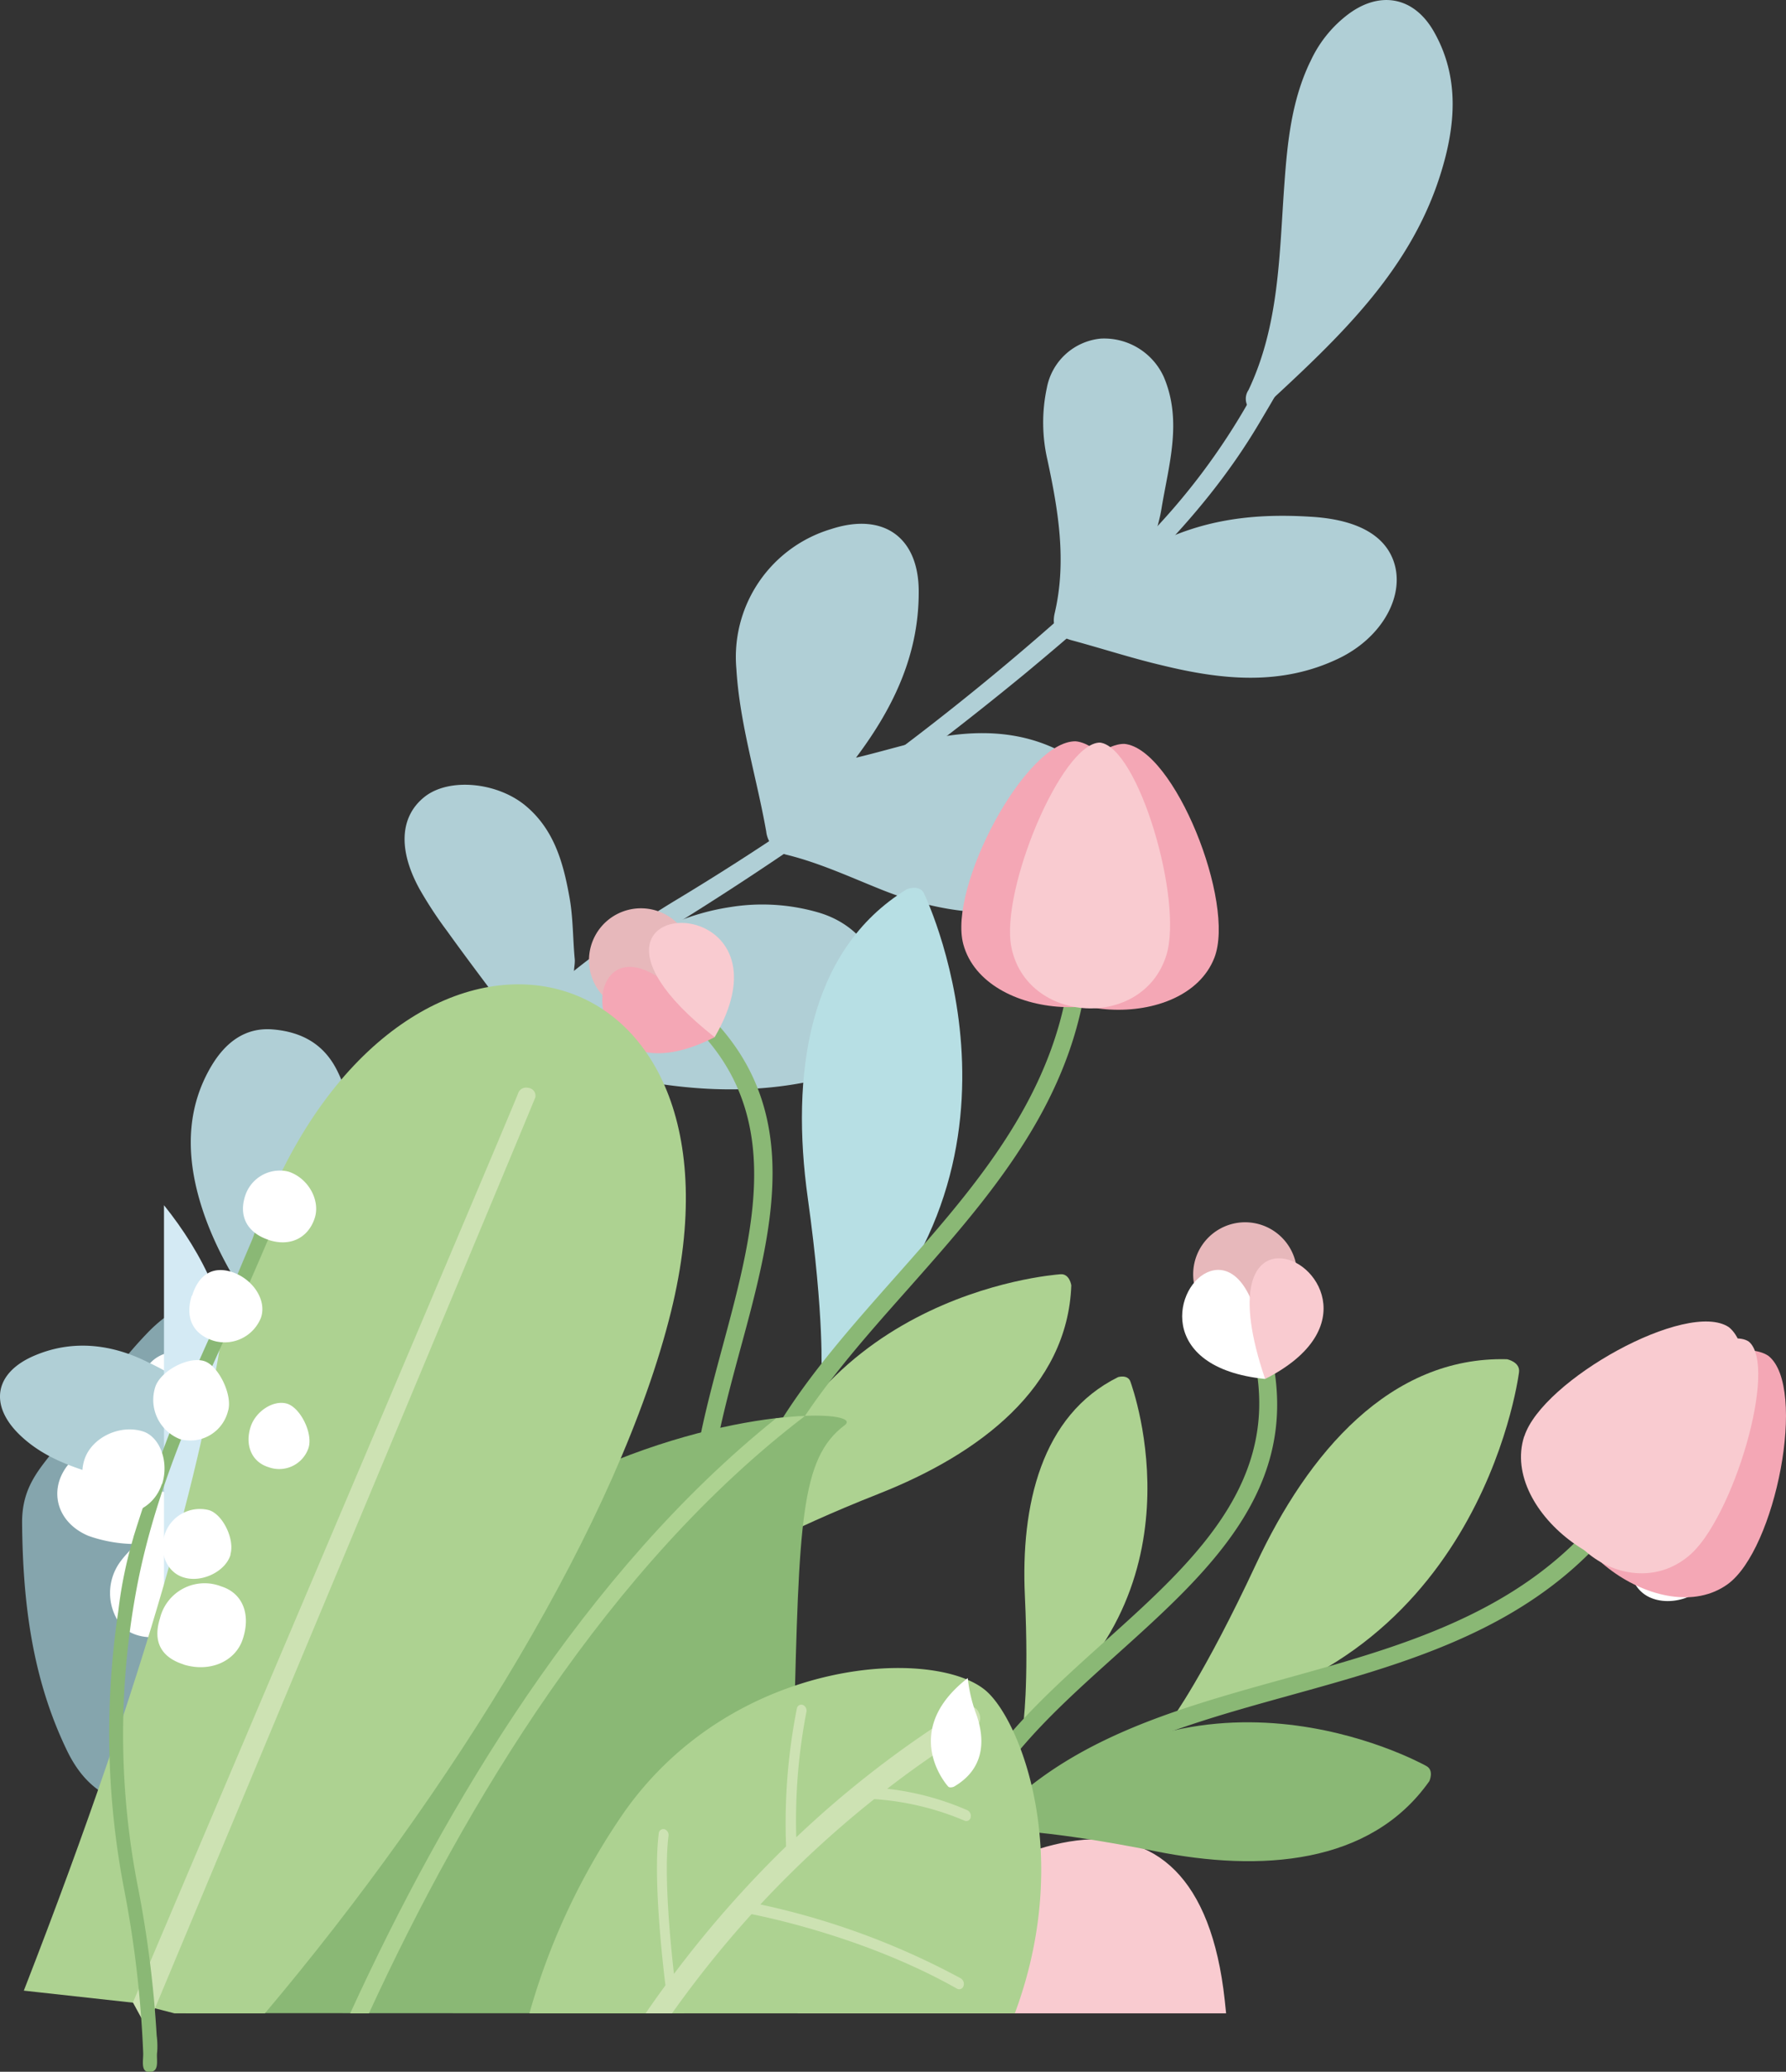 <?xml version="1.0" encoding="UTF-8"?> <svg xmlns="http://www.w3.org/2000/svg" viewBox="0 0 248.97 288.67"><rect x="0" y="0" width="248.97" height="288.67" fill="#333333" stroke="none"/><defs><style>.cls-1,.cls-14{fill:#fff;}.cls-2{fill:#99bac4;}.cls-3{fill:#85a5ad;}.cls-4{fill:#eab32d;}.cls-5{fill:#3f7668;}.cls-6{fill:#b0cfd6;}.cls-7{fill:#add291;}.cls-10,.cls-11,.cls-12,.cls-13,.cls-14,.cls-15,.cls-7,.cls-8,.cls-9{fill-rule:evenodd;}.cls-8{fill:#b7dfe4;}.cls-16,.cls-9{fill:#8ab875;}.cls-10{fill:#f4a7b5;}.cls-11{fill:#f9cbd0;}.cls-12{fill:#e7b8bb;}.cls-13{fill:#d4eaf4;}.cls-15{fill:#cde2b3;}</style></defs><title>6flowers</title><g id="Layer_2" data-name="Layer 2"><g id="Layer_1-2" data-name="Layer 1"><path class="cls-1" d="M228.78,206.73a7,7,0,0,1-9.61,3.05c-3-1.53-4.12-5.95-2.33-9.24s6.64-4.69,10.19-2.93c2.67,1.33,3.51,5.71,1.75,9.12"></path><path class="cls-1" d="M241.5,196.64a6.43,6.43,0,0,1-8.56,3.23c-3.06-1.57-4.32-6-2.63-9.17,1.31-2.5,6.26-4.14,8.69-2.88,2.21,1.14,3.7,6.41,2.5,8.82"></path><path class="cls-1" d="M238.12,220.05c-1.25,2.63-5.51,3.87-8.33,2.43-2.49-1.28-3.32-4.57-1.88-7.43a6.12,6.12,0,0,1,7.85-2.85c2.17,1.05,3.5,5.47,2.36,7.85"></path><path class="cls-2" d="M55.09,239c2.14,3.71,4,6.65,5.59,9.75,3.36,6.62,4.71,13.56,2.09,20.75-2.37,6.51-7.84,8.67-14.12,5.79a14.78,14.78,0,0,1-7.53-7.62c-2.95-6.6-3.52-13.55-2.75-20.64.49-4.52,1.19-9,1-13.58a3.77,3.77,0,0,1,2.35-3.72c6.91-3.35,13.38-7.63,20.67-10.18A18.6,18.6,0,0,1,84.76,227c4.27,6.36,2.27,12.1-5.15,14.15-8.06,2.23-16,1.18-24.52-2.11"></path><path class="cls-3" d="M19.11,251.5c-5-.73-7.87-3.66-9.76-7.56-4.87-10.05-6.18-20.68-6.27-31.84,0-5,2.45-7.41,4.84-10.54,2.77-3.62,5.51-7.26,8.33-10.83a58.39,58.39,0,0,1,4.61-5.32c4.43-4.41,9-5.38,12.52-2.84s4.78,9.24,2.63,14-6.28,7.21-10.64,9.33c-2.56,1.25-5.37,2-8,3-1,.4-2.69.11-2.81,1.56-.09,1.06,1.32,1.46,2.16,2,5.85,3.92,10.62,8.8,13.56,15.3a27.85,27.85,0,0,1,2.62,12.12c-.11,7.81-6.49,13-13.75,11.6"></path><path class="cls-1" d="M46.63,212.17c2,2.1,3.46,3.67,4.12,5.81,1,3.3.2,6.42-2.27,8.2-2.23,1.6-5.64,1.33-8.27-.65-2.37-1.79-3.62-4.15-4.81-9.28-1.68,4.34-4.11,7.74-8,9.86a23.06,23.06,0,0,1-3.05,1.46c-3.12,1.13-6.31.51-7.69-1.39a7.38,7.38,0,0,1,.28-8.8c.56-.74,1.23-1.39,2-2.24A19.89,19.89,0,0,1,12.32,214c-5.12-2.16-5.82-7.8-1.47-11.24a15.86,15.86,0,0,1,8-2.9c.83-.12,1.66-.22,2.86-.37-1.32.17-2.4-3.92-2.42-4.81-.07-2.49,1.06-5.08,3.52-6a9.52,9.52,0,0,1,5.24,0c-.4-5.11-.47-10,5.85-10.93,3.51-.52,5.43,1.72,7.59,8.26,1.91-1,3.31-2.75,5.38-3.56,4.83-1.87,11.07,1.76,8.17,7.44-.14.29-.31.63-.15.92s.68.3,1.06.23c3.61-.72,8.91-1.61,10.64,2.86.92,2.49-.23,4.39-1.72,6.18s-3.57,2.66-5.56,4a8.19,8.19,0,0,0,1,.62c2.18.9,3.9,2.32,3.53,4.86s-2.44,3.49-4.58,4.14c-4.06,1.23-7.9-.2-12.56-1.5"></path><path class="cls-4" d="M44.4,200.37c.61,1.65.24,4.2-1.12,6.54a11.8,11.8,0,0,1-8.47,5.93c-6.31,1.08-7-6.49-6.6-11,.87-8.76,13.24-9.43,16.19-1.46"></path><line class="cls-5" x1="27.11" y1="63.14" x2="32.57" y2="68.6"></line><path class="cls-6" d="M119.36,105.57c4.15-1,7.49-2.06,10.9-2.73,7.29-1.42,14.33-.83,20.53,3.65,5.62,4.06,6.21,9.91,1.73,15.16a14.74,14.74,0,0,1-9.38,5.17c-7.16,1-14-.3-20.61-3-4.22-1.7-8.36-3.6-12.79-4.7a3.76,3.76,0,0,1-2.93-3.27c-1.34-7.57-3.7-15-4.16-22.66a18.6,18.6,0,0,1,13.21-19.47c7.28-2.38,12.26,1.12,12.21,8.81,0,8.36-3.21,15.68-8.71,23"></path><path class="cls-6" d="M121.59,143.59c-2.06,4.6-5.66,6.58-9.93,7.33-11,2-21.59.31-32.35-2.64-4.86-1.34-6.46-4.37-8.82-7.53-2.72-3.65-5.48-7.28-8.15-11a56.67,56.67,0,0,1-3.86-5.88c-3-5.46-2.74-10.08.68-12.82s10.2-2.08,14.17,1.27,5.22,8,6.07,12.79c.5,2.8.45,5.7.72,8.55.1,1.09-.63,2.63.73,3.14,1,.38,1.76-.88,2.53-1.53,5.38-4.56,11.37-7.82,18.42-8.88a28,28,0,0,1,12.38.78c7.48,2.24,10.75,9.79,7.41,16.39"></path><path class="cls-6" d="M45,180.74c3-1.72,3.93-4.62,5.77-6.7,6.92-7.8,15.51-11.71,25.91-11.3,3.54.14,7.3.83,8.71,4.75,1.48,4.09-1.12,7-3.87,9.48-5.14,4.6-11.77,6-18.16,7.73-4,1.1-8.14,1.75-12.2,2.67a12.7,12.7,0,0,0-2.93,1.07c-5.38,2.72-7,2.39-10.47-2.53-4.37-6.2-8.43-12.57-10.29-20-1.49-6-1.24-11.92,2-17.38,1.9-3.18,4.63-5.43,8.59-5.09s7,2,8.84,5.54c3.3,6.4,2.17,12.89.36,19.4-1.09,3.92-2.78,7.75-2.26,12.41"></path><path class="cls-6" d="M160.64,76c7.25-3.76,14.56-4.47,22.05-4,6.81.39,10.87,2.82,11.83,7.07,1,4.53-2.14,9.9-7.89,12.67-8,3.85-16.25,3-24.49,1-4.29-1-8.5-2.38-12.76-3.53-2-.54-2.82-1.82-2.35-3.79,1.68-7.19.51-14.22-1-21.27a23.09,23.09,0,0,1-.1-10.1,8.47,8.47,0,0,1,7.51-6.87,9.13,9.13,0,0,1,8.78,5.31c2.65,6.19.68,12.33-.32,18.46-.25,1.51-.73,3-1.26,5.08"></path><path class="cls-6" d="M20.91,189.94a43.64,43.64,0,0,1,17.9,16c1.67,2.58,2.65,2.18,4.06-.07,5.08-8.07,12.61-12.95,21.39-16.13a14.26,14.26,0,0,1,5.78-.66c3.14.2,5.55,1.47,6.66,4.53,1.19,3.31.24,6.13-2.28,8.49s-5.72,3.64-8.84,4.86a120.35,120.35,0,0,1-22.89,6.52c-1.26.22-2.59.73-3.81-.06-6.88-4.43-15-4.91-22.57-7.15-4.72-1.39-9.52-2.59-13.33-6.12-4.54-4.2-3.87-8.85,1.84-11.27,6-2.55,11.72-1.2,16.09,1.08"></path><path class="cls-6" d="M182.64,8.63a17.13,17.13,0,0,1,5-6.41c4.51-3.58,9.39-2.8,12.23,2.16,3.62,6.33,3.05,13.08,1,19.69-4.21,13.66-14.27,23-24.33,32.31-.66.6-1.54,1.35-2.39.55a2.16,2.16,0,0,1-.11-2.58c4.32-9.09,4.29-18.93,5-28.65.42-5.85,1-11.67,3.59-17.07"></path><path class="cls-6" d="M48.92,172.81c10.48-20.09,25.76-35.5,45-47.21a365.05,365.05,0,0,0,65.59-50.36,92.67,92.67,0,0,0,14.74-19.58c.8-1.34,1.79-2.56,2.72-3.82.4-.53,1-1.07,1.63-.67.85.5.63,1.39.26,2.07-1.07,1.94-2.21,3.84-3.34,5.75-8.3,14-20.29,24.62-32.64,34.88a451.35,451.35,0,0,1-51.57,36.67,110.63,110.63,0,0,0-33.62,32.74A76,76,0,0,0,44.39,203.5c-.57,13.32-.66,26.58,1.42,39.77a84.78,84.78,0,0,0,3.79,14.35c.32.94,1,2.29-.27,2.75-1.56.57-1.72-1-2.12-2.09-5-13.17-6-26.94-5.88-40.8.05-11.46.2-23,3.63-34.07,1.12-3.6,2.63-7.07,4-10.6"></path><path class="cls-7" d="M103.11,217.22s5.56-3.62,19.48-9.12,26.23-14.75,26.75-29c0,0-.23-1.66-1.52-1.55s-37.48,2.88-44.71,39.64"></path><path class="cls-8" d="M114.49,191.47s.48-7.59-1.89-24.58-.07-34.49,13.83-43c0,0,1.79-.71,2.4.64s18.26,39-14.34,67"></path><path class="cls-9" d="M148.91,121.76a1.23,1.23,0,1,1,2.44-.34c3.65,26.11-10.73,42.33-24.83,58.25C113.79,194,101.3,208.12,103.21,229a1.23,1.23,0,0,1-1.11,1.33,1.22,1.22,0,0,1-1.19-.63c-8.11-12.7-4.13-27.44-.17-42.12,4.6-17.06,9.18-34-6.32-46.77A1.23,1.23,0,1,1,96,138.9c16.74,13.73,12,31.48,7.14,49.31-3.32,12.29-6.64,24.62-2.54,35.37.45-18.84,12.18-32.08,24.11-45.54,13.73-15.49,27.73-31.29,24.23-56.28"></path><path class="cls-10" d="M169.28,133.46c3-7.67-5.58-29.14-12.54-29.81-7-.08-17.82,20.35-15.66,28.29,2.94,10.82,24.12,11.95,28.2,1.52"></path><path class="cls-10" d="M134.29,131.58c-2.16-7.94,8.67-28.38,15.66-28.29,7,.66,15.53,22.14,12.54,29.8-4.08,10.44-25.26,9.3-28.2-1.51"></path><path class="cls-11" d="M162.59,133.1c2.39-7.7-3.92-29-9.25-29.63-5.35,0-13.91,20.56-12.36,28.47,2.12,10.77,18.35,11.64,21.61,1.16"></path><path class="cls-12" d="M84.37,128.54a7.24,7.24,0,1,1-.28,10.24,7.24,7.24,0,0,1,.28-10.24"></path><path class="cls-10" d="M99.62,144.52c-15.68,8-18.76-7.92-12.9-9.65,2.62-.77,7,1.31,12.9,9.65"></path><path class="cls-11" d="M99.62,144.52c5.37-9.19,1.74-14.27-2.42-15.58-5.82-1.84-12.69,3.67,2.42,15.58"></path><path class="cls-13" d="M22.86,167.93c5.37,6.69,9.61,15,9.61,24.46,0,13.65-4.72,27-9.61,37.87Z"></path><path class="cls-11" d="M170.92,280.53c-.06-.61-.12-1.22-.19-1.82-3.74-34.49-31.47-25.47-59.58,1.82Z"></path><path class="cls-9" d="M95.33,280.53c7.12-10.08,15-24.57,15.35-39.94.73-28.43.89-37.37,7.06-42,5.87-4.38-76.29-2.87-91.83,81.91Z"></path><path class="cls-7" d="M108.18,197.63c-26.64,21.35-46.13,54-59.36,82.9h2.61c13.51-29.33,33.46-62.39,60.78-83.23-1.19,0-2.54.16-4,.33"></path><path class="cls-7" d="M142.61,240.46s.85-5.51.26-18.08,2.25-25.19,13-30.5c0,0,1.35-.4,1.71.63s10.73,29.72-14.94,48"></path><path class="cls-9" d="M139.73,255s6.64,0,21.31,2.94,30,1.9,38.21-9.76c0,0,.71-1.51-.43-2.12s-33-18-59.09,8.94"></path><path class="cls-7" d="M163.29,239.62s4.53-6.1,11.79-21.65,18.7-29,35-28.58c0,0,1.88.38,1.67,1.84s-5.91,42.68-48.47,48.39"></path><path class="cls-9" d="M230.09,199.86a1.23,1.23,0,1,1,2.23,1c-11.13,23.9-32,29.69-52.51,35.37-18.5,5.13-36.65,10.16-46.39,28.7a1.23,1.23,0,0,1-2.32-.65c.11-15.07,11.46-25.27,22.77-35.44C167,217.06,180.1,205.3,174,186.19a1.23,1.23,0,1,1,2.34-.75c6.57,20.63-7.1,32.92-20.84,45.26-9.46,8.51-19,17.05-21.37,28.3,10.63-15.57,27.68-20.3,45-25.1,19.95-5.53,40.29-11.17,50.94-34"></path><path class="cls-10" d="M240.82,220.75c6.69-4.8,11.17-27.48,5.7-31.83-5.82-3.87-26,7.38-28.53,15.22-3.42,10.67,13.73,23.15,22.83,16.61"></path><path class="cls-11" d="M212.49,200.14C215,192.3,235.2,181.05,241,184.92c5.47,4.35,1,27-5.7,31.83-9.1,6.54-26.25-5.94-22.83-16.61"></path><path class="cls-11" d="M235.4,216.81c6.2-5.16,12.52-26.5,8.37-29.89-4.5-2.91-22.87,9.68-25.86,17.16-4.08,10.19,9.06,19.75,17.49,12.73"></path><path class="cls-12" d="M172.25,170.43a7.24,7.24,0,1,1-5.8,8.44,7.25,7.25,0,0,1,5.8-8.44"></path><path class="cls-14" d="M176.36,192.14c-15.41-1.56-12.57-13.38-7.69-15,3.17-1.09,7.19,2.08,7.69,15"></path><path class="cls-11" d="M176.36,192.14c13.81-7,7-17,1.8-16.81-3.35.11-6,4.5-1.8,16.81"></path><path class="cls-7" d="M73.8,280.53a94.09,94.09,0,0,1,13.3-28.16c15.5-21.81,43.81-22.93,50.56-16.59,4.81,4.51,11.9,23,3.81,44.75Z"></path><path class="cls-15" d="M93.67,280.53H90q1.32-1.93,2.76-3.89c-.48-4-1.7-15.11-.93-21.15a.65.65,0,0,1,.78-.62.85.85,0,0,1,.58.94c-.66,5.23.23,14.52.76,19.23a152.47,152.47,0,0,1,15.63-17.77,82.21,82.21,0,0,1,1.5-19.2.63.63,0,0,1,.84-.51.87.87,0,0,1,.49,1A79.61,79.61,0,0,0,111,256a142.45,142.45,0,0,1,23.54-18.08,1.35,1.35,0,0,1,1.9.7,1.7,1.7,0,0,1-.49,2.16,136.5,136.5,0,0,0-12.27,8.46,38.57,38.57,0,0,1,11.19,3,.89.89,0,0,1,.44,1,.62.62,0,0,1-.87.44,38.88,38.88,0,0,0-12.57-3A145.36,145.36,0,0,0,106,265.36a105,105,0,0,1,27.94,10.3.91.91,0,0,1,.37,1.07.62.62,0,0,1-.91.36c-11.77-6.64-24.71-9.59-28.63-10.38a150.15,150.15,0,0,0-11.09,13.82"></path><path class="cls-7" d="M37.42,167.27c-4,9.25-6.12,16.64-6.53,19.1-2.83,17.27-9.68,45.07-27.57,91l15.25,1.68,5.74,1.48H36.93c26-30.8,49.44-68.67,56.62-97.81,12.58-51.13-35.7-63.32-56.13-15.45"></path><path class="cls-15" d="M20.47,282.54c39.8-95.16,54.08-129.36,54.17-129.68a.2.2,0,0,1,0-.05,1.1,1.1,0,0,0-1-1.23,1.18,1.18,0,0,0-1.42.77v0c-.07.36-17.16,40.69-53.69,126.67l1.9,3.49"></path><path class="cls-16" d="M18.59,214.21A237.46,237.46,0,0,1,30.5,183.57c1.63-3.57,3.09-7.22,4.65-10.82.4-.92.62-2.61,1.78-2.2,1.48.51.48,2,.09,3-2.33,5.46-4.76,10.88-7.2,16.28-4.48,9.9-8.5,20-10.61,30.66a110.45,110.45,0,0,0,.1,42.87,154.91,154.91,0,0,1,2.53,20.26,11.11,11.11,0,0,1,.07,2.3c-.16,1,.43,2.8-1.11,2.79-1.23,0-.8-1.68-.84-2.66a152.23,152.23,0,0,0-2.72-23.13,114.85,114.85,0,0,1-.76-38.35,61.14,61.14,0,0,1,2.11-10.32"></path><path class="cls-1" d="M25.64,231.93c-3.21-1-4.36-3.22-3.34-6.44a6.4,6.4,0,0,1,8.56-4.44c2.92.92,4.13,3.81,3,7.28-1,3.17-4.59,4.74-8.27,3.6"></path><path class="cls-1" d="M22.55,206.8A5.94,5.94,0,0,1,15,210.64c-2.71-.87-4.24-4.4-3.19-7.38s4.89-4.81,8.09-3.82c2.4.74,3.7,4.28,2.69,7.36"></path><path class="cls-1" d="M31.77,196.67a5.42,5.42,0,0,1-6.69,3.85,5.88,5.88,0,0,1-3.43-7.28c.76-2.26,4.66-4.3,6.85-3.58,2,.66,4,4.84,3.27,7"></path><path class="cls-1" d="M26.78,180.54c.93-3,2.93-4.17,5.6-3.29,2.92,1,4.83,3.94,4,6.35a5.45,5.45,0,0,1-6.53,3.24c-2.94-.89-4.09-3.2-3.12-6.3"></path><path class="cls-1" d="M37.42,172.75c-3-1-4.21-3.35-3.2-6.26a5.08,5.08,0,0,1,5.92-3.26c2.79.85,4.57,4,3.72,6.53-.92,2.77-3.47,4-6.44,3"></path><path class="cls-1" d="M32.14,216.62c-.69,2.36-4.07,4-6.61,3.15-2.25-.72-3.39-3.35-2.58-5.93a5.16,5.16,0,0,1,6.16-3.43c1.94.57,3.65,4.08,3,6.21"></path><path class="cls-1" d="M43,201.77a4.31,4.31,0,0,1-5.59,2.65c-2.29-.71-3.3-3-2.48-5.59.71-2.21,3.2-3.8,5.07-3.25s3.67,4.15,3,6.19"></path><path class="cls-14" d="M134.9,233.78a20.92,20.92,0,0,0,1.26,5.26c1.21,3.59,1,7.48-3.18,9.91,0,0-.54.22-.78,0s-6.81-7.73,2.7-15.13"></path></g></g></svg> 